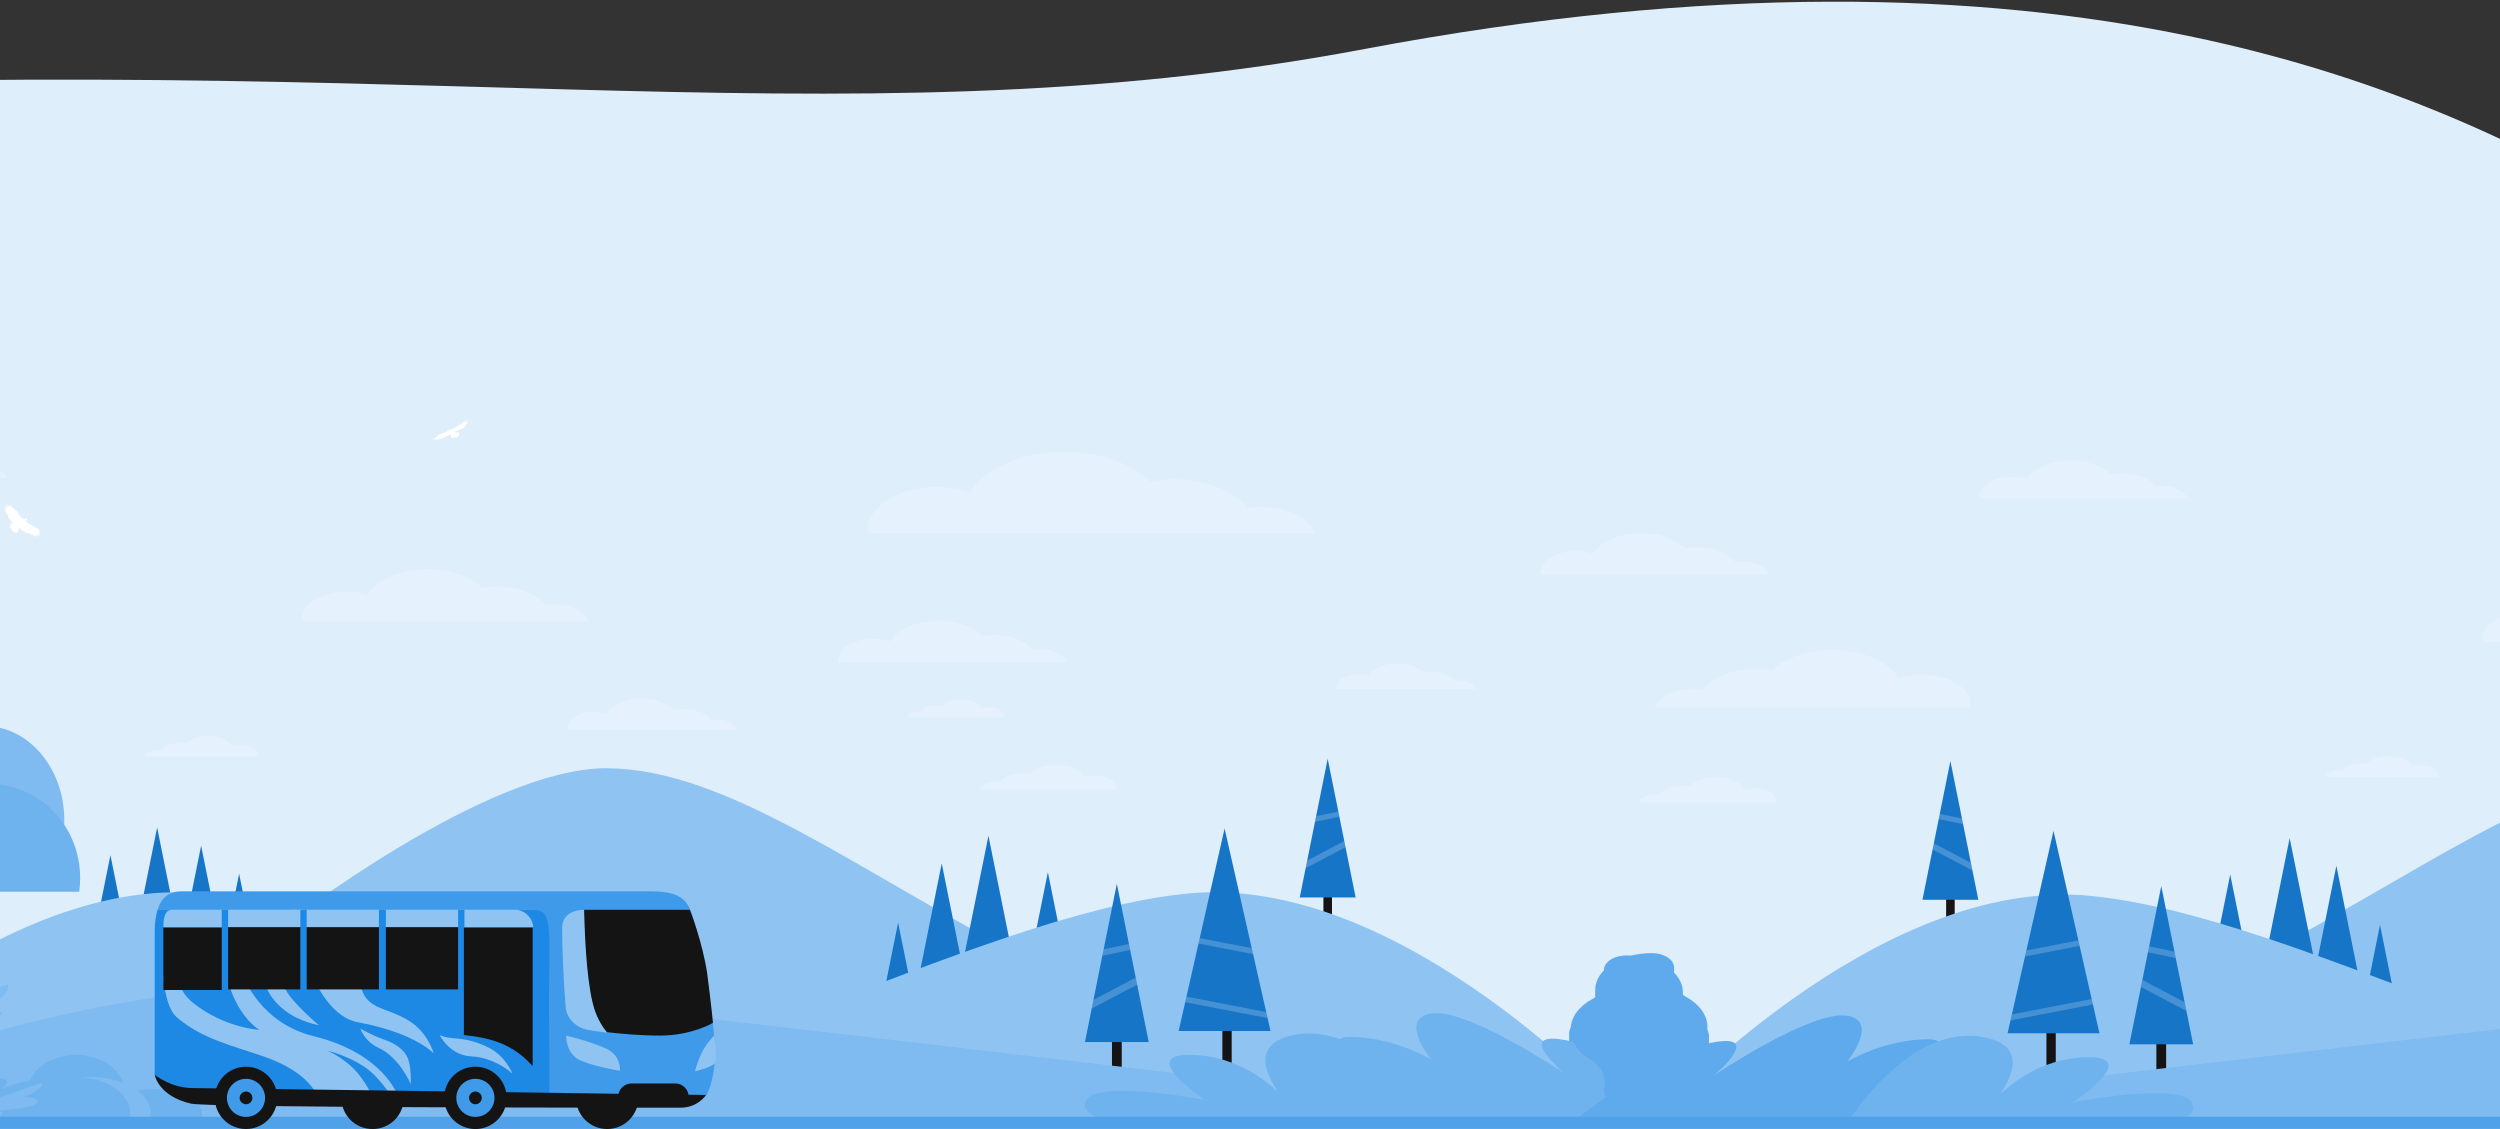 <svg width="1240" height="560" fill="none" xmlns="http://www.w3.org/2000/svg"><rect width="100%" height="100%" fill="#333333" stroke="none"/><g clip-path="url(#a)"><path d="M444.858 192.469H33.675v411.252h411.183V192.469z" fill="#000"/><path d="M-268.894 608.67H921.028V183.168H-268.894V608.67z" fill="#fff"/><path d="M29.21 635.658h1914.02c158.64-56.548 456.66-363.375 324.15-397.869-142.64-37.131 98.22-155.203-121.51-196.884-143.47-27.214-731.92 129.515-826.89 70.927-111.59-68.836-296.96-152.62-642.196-87.513-266.268 50.215-484.231-4.935-919.95 24.211-224.05 14.988-168.004 302.032-147.113 328.529 18.196 23.079 194.723 129.784 27.423 180.195-245.321 73.922 386.283 77.043 392.066 78.404z" fill="#DFEEFB"/><path d="M140.662 459.002s100.515-78.202 160.295-77.951c59.781.252 124.901 51.51 209.974 95.286 95.336 49.059-29.149 51.117-36.334 51.521-7.185.404-255.062-4.973-259.196-7.621-4.134-2.648-70.318-36.567-70.318-36.567l-4.421-24.668z" fill="#8FC4F2"/><path d="M656.415 461.351h4.247v-28.917h-4.247v28.917z" fill="#151313"/><path d="m658.537 376.332 13.865 68.82h-27.73l13.865-68.82z" fill="#1775C8"/><path opacity=".2" d="m667.38 420.194-19.771 10.412.76-3.773 18.396-9.688.615 3.049zM664.337 405.111l-12.107 2.543.569-2.826 11.015-2.312.523 2.595z" fill="#fff"/><path d="m77.938 410.426 12.379 61.44H65.559l12.38-61.44zM99.75 419.457l9.427 46.793H90.322l9.427-46.793zM118.601 433.387l9.428 46.793h-18.855l9.427-46.793zM54.774 424.16l12.378 61.44H42.395l12.379-61.44z" fill="#1775C8"/><path d="M101.578 443.263c107.378 10.973 268.496 109.585 391.214 109.585 122.717 0 149.141-23.586 195.16-18.599 46.019 4.988 107.798 18.599 107.798 18.599l-911.922 1.655s110.373-122.212 217.75-111.24z" fill="#8FC4F2"/><path d="m490.266 414.523 12.379 61.441h-24.757l12.378-61.441zM519.747 432.613l9.428 46.793H510.32l9.427-46.793zM445.46 457.59l9.428 46.793h-18.856l9.428-46.793zM467.102 428.238l12.379 61.44h-24.757l12.378-61.44z" fill="#1775C8"/><path d="M588.285 443.263c-107.378 10.973-268.496 109.585-391.213 109.585-122.718 0-149.142-23.586-195.161-18.599-46.02 4.988-107.798 18.599-107.798 18.599l911.922 1.655s-110.372-122.212-217.75-111.24z" fill="#8FC4F2"/><path d="M551.537 535.326h4.846v-32.99h-4.846v32.99z" fill="#151313"/><path d="m553.953 438.34 15.818 78.513h-31.637l15.819-78.513z" fill="#1775C8"/><path opacity=".2" d="m564.034 488.373-22.555 11.879.867-4.304 20.987-11.053.701 3.478zM560.563 471.169l-13.812 2.9.649-3.224 12.566-2.638.597 2.962z" fill="#fff"/><path d="M606.293 549.397h4.624v-49.76h-4.624v49.76z" fill="#151313"/><path d="m607.396 410.922 22.784 100.44h-45.569l22.785-100.44z" fill="#1775C8"/><path opacity=".2" d="m628.736 504.983-40.884-7.915.618-2.724 39.591 7.665.675 2.974zM621.527 473.25l-27.093-5.245.618-2.724 25.8 4.995.675 2.974z" fill="#fff"/><path d="M-116.172 554.508s117.728-62.806 269.527-66.665c50.974-1.295 259.698 24.68 435.462 45.087 7.389.858 23.364 9.257 30.846 10.121 83.207 9.605 160.753 11.636 185.833 12.255l-921.668-.798z" fill="#7FBBF0"/><path d="m830.225 485.417.17-5.408c0-4.011-4.985-7.263-11.133-7.263-15.494 0-28.053 8.194-28.053 18.303v7.39c0 3.237-2.8 6.048-6.905 7.459-3.729 1.281-6.009 3.841-6.009 6.59v3.896c0 4.218 3.035 8.156 8.077 10.796 2.949 1.544 4.837 3.915 4.837 6.574v5.517c0 6.098 7.578 11.042 16.926 11.042h5.333c9.348 0 16.927-4.944 16.927-11.042v-.001c-1.535-7.703 2.184-12.149 6.474-14.69 6.308-3.737 10.002-8.992 10.002-14.551v-.779c0-5.868-4.149-11.361-11.085-15.096-3.061-1.649-5.561-4.341-5.561-8.737z" fill="#5FAAEC"/><path d="M847.646 556.717s-43.218-35.256-70.414-40.663c-27.196-5.408-1.564 16.069-1.564 16.069s-48.246-32.401-65.95-29.48c-16.229 2.678 0 22.761 0 22.761s-18.28-11.121-40.446-11.121c-22.167 0 17.133 41.642 17.133 41.642l161.241.792z" fill="#6FB3EE"/><path d="M709.717 555.927s-29.542-48.52-66.128-42.909c-29.649 4.547-8.57 28.961-10.377 27.851-1.807-1.11-17.709-17.681-43.438-17.681-25.729 0 7.898 22.364 7.898 22.364s-54.819-10.514-59.111.527c-3.563 9.163 16.361 9.848 16.361 9.848h154.795z" fill="#6FB3EE"/><path d="M34.32 546.869a6.97 6.97 0 0 0 .254-1.853c0-7.023-10.717-12.715-23.935-12.715-13.219 0-23.935 5.692-23.935 12.715 0 .629.087 1.248.253 1.853h47.364z" fill="#7FBBF0"/><path d="M61.414 543.752c.166-.853.253-1.726.253-2.614 0-9.903-10.716-17.931-23.934-17.931-13.219 0-23.935 8.028-23.935 17.931 0 .888.087 1.761.253 2.614h47.363z" fill="#6FB3EE"/><path d="M52.653 554.732a6.97 6.97 0 0 1-.253-1.853c0-7.022 10.716-12.715 23.934-12.715 13.219 0 23.935 5.693 23.935 12.715 0 .629-.087 1.248-.253 1.853H52.653z" fill="#6FB3EE"/><path d="M14.346 554.732a10.86 10.86 0 0 1-.321-2.614c0-9.903 13.584-17.93 30.341-17.93s30.342 8.027 30.342 17.93c0 .888-.11 1.761-.32 2.614H14.345z" fill="#7FBBF0"/><path d="M37.646 534.188c-8.376 0-15.857 2.546-20.795 6.541a55.25 55.25 0 0 0-7.956-.565c-14.87 0-26.923 5.693-26.923 12.715 0 .629.097 1.249.285 1.853h82.027a12.16 12.16 0 0 0 .285-2.614c0-9.903-12.054-17.93-26.923-17.93z" fill="#6FB3EE"/><path d="M2.108 493.615c-1.592 1.647-3.877 2.669-6.198 2.949-.392-1.714.176-3.644 1.768-5.291 1.592-1.647 3.878-2.669 6.198-2.949.392 1.714-.176 3.644-1.768 5.291zM-4.564 500.825c2.379.021 4.46.759 5.82 1.907-1.52 1.121-3.702 1.821-6.08 1.799-2.378-.021-4.459-.759-5.82-1.907 1.52-1.122 3.702-1.821 6.08-1.799zM-86.465 554.298c0-1.885 18.54.34 20.082-2.23 1.543-2.569-15.878-2.716-15.878-6.191 0-3.475 8.878-1.038 14.084-1.038 5.205 0-10.279-1.488-10.279-2.718 0-1.229 5.433-.585 5.433-1.891s-28.529-2.291-25.19-5.488c3.339-3.196 18.676.932 22.887-.722 4.212-1.654-22.498-3.458-23.159-5.917-.66-2.46 19.681 2.107 22.562.338 2.88-1.769-32.166-8.126-30.698-12.799 1.469-4.673 26.563 5.984 32.837 4.836 6.274-1.147-31.635-17.55-22.825-23.941 8.81-6.391 25.628 21.154 31.368 20.17 5.74-.983-7.188-17.405-1.325-20.261 5.864-2.857 22.693 23.12 23.756 28.454 1.062 5.334 3.198-11.474 12.408-13.44 9.21-1.967.267 10.412 1.869 14.183 1.601 3.771 9.076-9.673 19.154-8.689 10.079.983-18.22 13.28-15.417 16.887 2.804 3.607 24.655-12.042 31.502-7.836 6.847 4.205-26.32 15.876-24.506 19.071 1.814 3.194 21.713-2.281 27.443 1.238s-21.377 5.754-24.97 5.754c-3.595 0-17.331 2.775-3.916 2.23 13.415-.546-67.222 1.885-67.222 0z" fill="#7FBBF0"/><path d="M-33.618 556.478s22.326.734 28.826-1.779 1.37-4.469 1.37-4.469 20.645-.276 20.594-3.28c-.053-3.005-5.056-2.831-5.056-2.831s10.42-4.35 8.476-7.061c-2.986-4.166-19.96 3.088-19.96 3.088s5.565-4.058 1.07-5.007c-12.342-2.603-35.32 21.339-35.32 21.339z" fill="#6FB3EE"/><path d="M20.592 537.055c1.944 2.711-8.477 7.06-8.477 7.06s7.521-.061 6.3 2.86c-1.216 2.911-20.125 3.893-20.125 3.893s6.602.793.102 3.306c-6.5 2.514-32.01 2.3-32.01 2.3l54.21-19.419zM-47.149 413.487a54.985 54.985 0 0 1-.42-6.793c0-25.735 17.785-46.596 39.723-46.596s39.723 20.861 39.723 46.596c0 2.307-.144 4.575-.42 6.793H-47.15z" fill="#7FBBF0"/><path d="M-52.653 367.008c13.9 0 26.316 9.333 34.511 23.971a42.983 42.983 0 0 1 13.204-2.067c24.677 0 44.683 20.862 44.683 46.596 0 2.307-.162 4.575-.473 6.793H-96.864a97.012 97.012 0 0 1-.472-9.58c0-36.292 20.005-65.713 44.683-65.713z" fill="#6FB3EE"/><path d="M1485.27 460.154s-100.52-78.202-160.3-77.95c-59.78.251-124.9 51.509-209.97 95.286-95.34 49.058 29.15 51.117 36.33 51.521 7.19.404 255.07-4.973 259.2-7.622 4.13-2.648 70.32-36.566 70.32-36.566l4.42-24.669z" fill="#8FC4F2"/><path d="M969.526 462.503h-4.248v-28.917h4.248v28.917z" fill="#151313"/><path d="m967.396 377.492-13.865 68.82h27.73l-13.865-68.82z" fill="#1775C8"/><path opacity=".2" d="m958.56 421.346 19.77 10.412-.76-3.772-18.397-9.689-.613 3.049zM961.6 406.264l12.106 2.542-.569-2.825-11.014-2.313-.523 2.596z" fill="#fff"/><path d="M1524.35 444.424c-107.38 10.972-268.49 109.584-391.21 109.584-122.72 0-149.143-23.586-195.163-18.598-46.019 4.987-107.797 18.598-107.797 18.598l911.92 1.655s-110.37-122.212-217.75-111.239z" fill="#A299F7"/><path d="m1135.67 415.676-12.38 61.44h24.76l-12.38-61.44zM1106.19 433.766l-9.43 46.793h18.86l-9.43-46.793zM1180.48 458.75l-9.43 46.793h18.86l-9.43-46.793zM1158.84 429.398l-12.38 61.441h24.75l-12.37-61.441z" fill="#1775C8"/><path d="M1037.65 444.424c107.38 10.972 268.5 109.584 391.21 109.584 122.72 0 149.14-23.586 195.16-18.598 46.02 4.987 107.8 18.598 107.8 18.598l-911.921 1.655s110.373-122.212 217.751-111.239z" fill="#8FC4F2"/><path d="M1074.4 536.478h-4.84v-32.99h4.84v32.99z" fill="#151313"/><path d="m1071.99 439.488-15.82 78.513h31.63l-15.81-78.513z" fill="#1775C8"/><path opacity=".2" d="m1061.91 489.529 22.55 11.879-.87-4.304-20.98-11.053-.7 3.478zM1065.37 472.321l13.81 2.9-.65-3.223-12.56-2.639-.6 2.962z" fill="#fff"/><path d="M1019.65 550.549h-4.62v-49.76h4.62v49.76z" fill="#151313"/><path d="m1018.54 412.074-22.783 100.44h45.573l-22.79-100.44z" fill="#1775C8"/><path opacity=".2" d="m997.199 506.132 40.881-7.916-.62-2.724-39.587 7.665-.674 2.975zM1004.4 474.407l27.09-5.246-.61-2.723-25.8 4.995-.68 2.974z" fill="#fff"/><path d="M1742.1 555.66s-117.73-62.806-269.53-66.664c-50.97-1.296-259.7 24.679-435.46 45.086-7.39.858-23.36 9.257-30.85 10.121-83.203 9.606-160.749 11.636-185.829 12.256l921.669-.799z" fill="#7FBBF0"/><path d="m795.711 486.577-.17-5.408c0-4.011 4.984-7.263 11.133-7.263 15.493 0 28.053 8.194 28.053 18.303v7.39c0 3.237 2.8 6.048 6.905 7.459 3.729 1.281 6.009 3.841 6.009 6.59v3.896c0 4.218-3.035 8.156-8.077 10.796-2.949 1.544-4.837 3.915-4.837 6.574v5.517c0 6.098-7.578 11.042-16.926 11.042h-5.333c-9.348 0-16.927-4.944-16.927-11.042v-.001c1.535-7.703-2.184-12.149-6.474-14.69-6.309-3.737-10.002-8.992-10.002-14.551v-.78c0-5.867 4.149-11.36 11.084-15.095 3.062-1.649 5.562-4.341 5.562-8.737z" fill="#5FAAEC"/><path d="M778.295 557.878s43.218-35.257 70.414-40.664c27.196-5.407 1.564 16.069 1.564 16.069s48.246-32.401 65.95-29.48c16.23 2.678 0 22.761 0 22.761s18.279-11.121 40.446-11.121c22.166 0-17.133 41.642-17.133 41.642l-161.241.793z" fill="#5FAAEC"/><path d="M916.218 557.088s29.543-48.521 66.129-42.91c29.653 4.547 8.569 28.961 10.377 27.851 1.806-1.11 17.706-17.681 43.436-17.681s-7.9 22.364-7.9 22.364 54.82-10.514 59.11.527c3.57 9.163-16.36 9.849-16.36 9.849H916.218z" fill="#6FB3EE"/><path opacity=".2" d="M291.992 308.158c-1.788-4.779-8.752-8.345-17.076-8.345-1.528 0-3.01.121-4.424.347-4.108-5.396-13.024-9.135-23.363-9.135a41 41 0 0 0-7.676.713c-5.566-5.66-15.678-9.445-27.231-9.445-13.744 0-25.451 5.357-29.886 12.858-3.14-1.075-6.755-1.691-10.605-1.691-12.047 0-21.814 5.999-21.814 13.398 0 .439.037.872.104 1.3h141.971zM485.532 391.733c.861-2.302 4.214-4.019 8.223-4.019.736 0 1.449.058 2.13.167 1.979-2.598 6.272-4.399 11.251-4.399 1.288 0 2.529.121 3.696.344 2.68-2.726 7.55-4.549 13.114-4.549 6.618 0 12.256 2.58 14.392 6.192 1.512-.518 3.253-.814 5.107-.814 5.801 0 10.504 2.889 10.504 6.452 0 .211-.018.42-.05.626h-68.367zM365.502 361.803c-1.058-2.829-5.178-4.939-10.105-4.939a16.7 16.7 0 0 0-2.618.205c-2.431-3.193-7.708-5.405-13.826-5.405-1.582 0-3.108.147-4.542.422-3.294-3.35-9.279-5.59-16.115-5.59-8.134 0-15.062 3.171-17.687 7.609-1.858-.636-3.997-1-6.276-1-7.13 0-12.909 3.55-12.909 7.928 0 .26.022.517.061.77h84.017zM529.171 328.582c-1.429-3.82-6.994-6.669-13.647-6.669-1.221 0-2.406.096-3.535.276-3.284-4.312-10.41-7.3-18.673-7.3-2.137 0-4.197.2-6.134.57-4.449-4.524-12.531-7.549-21.763-7.549-10.985 0-20.341 4.282-23.886 10.276-2.51-.859-5.398-1.35-8.475-1.35-9.629 0-17.435 4.793-17.435 10.707 0 .35.03.697.083 1.039h113.465zM71.445 375.23c.713-1.904 3.487-3.324 6.803-3.324.61 0 1.2.048 1.763.138 1.636-2.15 5.189-3.639 9.308-3.639 1.065 0 2.092.099 3.057.284 2.218-2.255 6.247-3.763 10.849-3.763 5.476 0 10.14 2.134 11.907 5.122 1.251-.428 2.691-.673 4.225-.673 4.8 0 8.69 2.39 8.69 5.337a3.3 3.3 0 0 1-.041.518h-56.56zM3.4 237.051c-1.298-3.472-6.358-6.063-12.407-6.063-1.11 0-2.187.088-3.214.252-2.985-3.921-9.464-6.638-16.976-6.638-1.943 0-3.816.182-5.578.519-4.044-4.113-11.391-6.863-19.785-6.863-9.987 0-18.494 3.893-21.717 9.342-2.281-.781-4.907-1.228-7.705-1.228-8.754 0-15.85 4.359-15.85 9.735 0 .318.026.634.075.944H3.401zM652.226 264.438c-2.788-7.451-13.644-13.01-26.622-13.01-2.383 0-4.693.188-6.897.54-6.405-8.412-20.305-14.241-36.425-14.241-4.168 0-8.187.39-11.967 1.112-8.678-8.825-24.444-14.726-42.454-14.726-21.428 0-39.68 8.353-46.596 20.046-4.894-1.676-10.53-2.635-16.533-2.635-18.782 0-34.009 9.352-34.009 20.887 0 .684.058 1.36.162 2.027h221.341zM812.663 397.967c.86-2.301 4.214-4.018 8.222-4.018.736 0 1.45.058 2.131.166 1.978-2.598 6.272-4.398 11.251-4.398 1.287 0 2.528.12 3.696.343 2.68-2.726 7.55-4.548 13.113-4.548 6.619 0 12.256 2.58 14.392 6.191 1.512-.517 3.253-.813 5.107-.813 5.802 0 10.504 2.888 10.504 6.451 0 .211-.017.42-.05.626h-68.366zM732.141 341.682c-.872-2.332-4.269-4.072-8.331-4.072-.745 0-1.469.059-2.158.17-2.004-2.633-6.355-4.457-11.399-4.457-1.304 0-2.562.122-3.745.348-2.715-2.762-7.649-4.609-13.286-4.609-6.706 0-12.417 2.614-14.581 6.273-1.533-.524-3.296-.824-5.175-.824-5.878 0-10.642 2.927-10.642 6.537 0 .214.018.425.05.634h69.267zM877.703 285.113c-1.429-3.82-6.994-6.669-13.647-6.669-1.222 0-2.406.096-3.536.277-3.283-4.313-10.409-7.301-18.673-7.301-2.136 0-4.196.2-6.134.57-4.448-4.523-12.53-7.549-21.763-7.549-10.985 0-20.341 4.282-23.886 10.277-2.509-.86-5.398-1.351-8.475-1.351-9.629 0-17.434 4.794-17.434 10.707 0 .351.03.697.083 1.039h113.465zM449.427 355.736c.613-1.638 2.998-2.859 5.85-2.859.523 0 1.031.041 1.515.119 1.407-1.849 4.462-3.13 8.004-3.13a14 14 0 0 1 2.629.245c1.907-1.939 5.371-3.236 9.329-3.236 4.708 0 8.719 1.835 10.238 4.405 1.076-.369 2.314-.579 3.633-.579 4.128 0 7.474 2.054 7.474 4.589 0 .151-.013.299-.036.446h-48.636zM1373.58 318.298c-1.79-4.779-8.75-8.344-17.07-8.344-1.53 0-3.01.121-4.43.346-4.11-5.396-13.02-9.134-23.36-9.134-2.68 0-5.25.25-7.68.713-5.56-5.66-15.68-9.445-27.23-9.445-13.74 0-25.45 5.357-29.88 12.857-3.14-1.075-6.76-1.69-10.61-1.69-12.05 0-21.81 5.998-21.81 13.397 0 .439.03.873.1 1.3h141.97zM1153.02 385.371c.72-1.904 3.49-3.324 6.81-3.324.6 0 1.2.048 1.76.137 1.63-2.149 5.19-3.639 9.31-3.639 1.06 0 2.09.1 3.05.285 2.22-2.256 6.25-3.764 10.85-3.764 5.48 0 10.14 2.135 11.91 5.123 1.25-.428 2.69-.673 4.22-.673 4.8 0 8.69 2.389 8.69 5.337 0 .175-.01.347-.04.518h-56.56zM1084.99 247.18c-1.3-3.473-6.36-6.063-12.41-6.063-1.11 0-2.19.088-3.22.252-2.98-3.921-9.46-6.638-16.97-6.638-1.94 0-3.82.182-5.58.519-4.04-4.113-11.39-6.863-19.78-6.863-9.99 0-18.5 3.892-21.72 9.342-2.28-.781-4.91-1.228-7.707-1.228-8.754 0-15.85 4.358-15.85 9.735 0 .318.027.633.076.944h103.161zM820.929 350.82c1.971-5.267 9.646-9.197 18.82-9.197 1.684 0 3.318.133 4.876.382 4.528-5.947 14.355-10.068 25.751-10.068 2.946 0 5.787.275 8.46.786 6.134-6.239 17.28-10.411 30.013-10.411 15.148 0 28.051 5.905 32.94 14.172 3.46-1.185 7.445-1.863 11.688-1.863 13.279 0 24.043 6.611 24.043 14.766 0 .484-.041.961-.114 1.433H820.929z" fill="#fff"/><path d="M2031.96 559.941H-269.692c-4.826 0-8.737-1.353-8.737-3.021 0-1.669 3.911-3.022 8.737-3.022H2031.96c4.83 0 8.74 1.353 8.74 3.022 0 1.668-3.91 3.021-8.74 3.021z" fill="#4FA2EA"/><path d="m225.632 491.421.004-.452 55.318 4.709.197.233-55.519-4.49z" fill="#C4DDF9"/><path d="M20.162 263.757c-.443.162-.796.031-1.175-.247l1.083 1.404-.06.07c-.504-.074-.847-.472-1.255-.834.27.552.603 1.02.718 1.683-.573-.343-.911-.861-1.279-1.446.224.65.493 1.201.517 1.91-.516-.433-.768-.998-1.057-1.587.044.54.246 1.027.177 1.541l-.084.049-.619-.945-.094.445-.578-.463c-.034.018-.1.083-.134.066-.358-.172-.71-.357-1.12-.568-.26.094-.388.008-.47-.417-.202.128-.408.267-.597.008-.383.197-.437.187-.556-.063-.15-.002-.36.056-.407-.017-.136-.216-.584.159-.515-.321-.25-.168-.56-.136-.759-.43-.278.035-.278.035-.352-.213-.161.002-.383.111-.374-.224-.371.002-.371.002-.321-.317l-.417.017.102-.405-.425.054-.004-.266-.265-.015.033-.225-.262-.224c-.011.017-.07.076-.098.149-.277.702-.549 1.407-.821 2.11-.007.018-.01.039-.021.052-.1.113-.205.318-.303.314-.112-.005-.217-.195-.352-.331-.266.114-.45.07-.575-.158l-.523.069-.075-.359c-.074.032-.14.08-.208.086-.094.009-.252.023-.277-.029-.11-.233-.283-.315-.491-.369-.022-.005-.044-.177-.013-.24.075-.154.18-.289.29-.46-.226.095-.462.334-.641.071-.078-.115.024-.383.044-.582l-.443-.049c.03-.193.056-.369.087-.582a23.03 23.03 0 0 1-.224-.138l.203-.487c-.25-.211-.23-.333.128-.654l-.364-.381c.1-.24.265-.247.44-.246.412.003.825-.001 1.238-.005a.461.461 0 0 0 .252-.077c-.208-.024-.43-.003-.407-.351-.306.097-.381-.08-.368-.35-.109-.001-.236.04-.303-.014-.063-.05-.063-.2-.096-.329-.29.121-.321-.095-.302-.362-.163.018-.35.108-.322-.216.004-.046-.139-.108-.179-.193-.068-.095-.155-.18-.2-.287-.04-.097-.037-.217-.057-.349-.134-.091-.31-.194-.467-.327-.04-.036-.017-.167-.025-.268-.233-.155-.233-.187.033-.576-.086.018-.165.054-.239.044-.055-.006-.15-.072-.149-.109.006-.209.035-.417.057-.628-.077-.014-.205 0-.284-.064-.074-.059-.095-.201-.167-.372-.105-.049-.328-.101-.215-.405l-.754-.669.782-.247-1.105-.197-.015-.083c.166-.053.33-.119.5-.154.174-.036.352-.047.528-.06.182-.014.365-.018.547-.063l-1.707-.257c.536-.313 1.104-.226 1.673-.253l-1.394-.401c.318-.187.647-.156.972-.111.322.044.642.117.94.174l-1.692-.887.03-.095c.714-.03 1.344.352 2.012.573-.488-.436-1.035-.79-1.414-1.372.792.241 1.435.8 2.145 1.229l-.91-1.032.043-.071c.057.018.122.023.17.057.362.259.735.502 1.077.79.952.8 1.898 1.608 2.83 2.438.222.198.412.47.556.748.501.966 1.1 1.841 1.838 2.59.417.424 1.248.484 1.763.207.191-.103.415-.152.628-.175.296-.032.39.073.454.376-.095.098-.194.165-.248.264-.15.272-.268.567-.424.835-.08.139-.062.228.038.31.203.168.404.344.62.486.787.517 1.584 1.005 2.445 1.365.428.18.803.516 1.207.773.529.335 1.06.666 1.593.991.282.172.572.329.858.492l.056-.065-.843.08 1.186.846zM231.704 208.216l.054-.051.153-.03c-.514.628-1.133 1.062-1.736 1.513l.041.056 2.03-1.322c-.418.624-1.114.893-1.69 1.314a.512.512 0 0 1 .022.04l2.068-.932a.846.846 0 0 0 .022.042c-.498.414-1.116.622-1.664.959l1.443-.415.022.062-1.096.481.012.044.625-.119.028.059c-.111.076-.226.146-.33.23-.042.034-.055.101-.089.148a1.518 1.518 0 0 1-.153.194c-.055.056-.122.101-.201.164.167.069.127.139.017.216-.115.08-.265.137-.236.326.004.025-.036.069-.066.083-.194.096-.335.25-.472.411-.123.145-.245.291-.373.431-.034.038-.088.061-.136.084-.094.043-.193.076-.285.123-.407.205-.812.415-1.22.619-.185.093-.376.173-.561.265-.046.024-.073.085-.118.111-.076.042-.159.071-.24.102-.042.017-.087.027-.131.039a1.072 1.072 0 0 1-.283.052c-.112.106-.22.228-.406.134-.244.354-.661.211-.982.39.037.197-.178.205-.34.324.072.039.12.085.171.088.668.034 1.336.062 2.004.094.106.005.211.026.317.04l.041.078-.214.153c.057.097.168.206.148.275-.028.094-.157.158-.244.234.216.341.216.341-.037.552.118.308.11.318-.343.41-.022.101-.017.248-.065.268a.754.754 0 0 1-.364.029c-.083-.01-.16-.074-.263-.125.04.129.076.225.098.324.027.118-.034.163-.149.177-.073.009-.141.058-.214.081-.05.015-.104.019-.157.023-.028.002-.057-.013-.085-.01-.332.031-.332.031-.547-.121-.381.446-.605-.079-.925-.147.073.118.145.227.206.342.014.027.004.098-.017.109-.081.044-.176.109-.256.098a.365.365 0 0 1-.318-.294c-.018-.07-.04-.138-.061-.207-.396.089-.529-.015-.547-.413a1.992 1.992 0 0 1-.003-.11c0-.166.049-.351-.011-.491-.056-.132-.226-.215-.379-.349-.062.068-.119.146-.191.206-.044.037-.109.049-.165.072-.276.115-.553.227-.827.346-.288.125-.573.256-.859.386a.313.313 0 0 0-.089.07c-.019.022-.022.067-.044.077-.245.11-.492.217-.74.321a1.818 1.818 0 0 1-.267.089c-.212.052-.426.099-.639.146-.035.008-.097-.008-.106.009-.159.298-.527.218-.748.413-.061.053-.199.018-.301.027-.05.004-.103.008-.149.026-.17.069-.319.218-.532.126-.028-.012-.084.039-.126.063l-.477.284.019-.346-.754.641a.795.795 0 0 0-.046-.035l.409-.744-.043-.026-1.155.979-.063-.063.905-1.022-.023-.025-1.479 1.042-.048-.064 1.286-1.055-.031-.042c-.533.336-1.036.726-1.65.917l1.587-1.018-.024-.042-1.738.842-.039-.072c1.144-.455 2.161-1.117 3.119-1.881-.064.015-.128.032-.192.045a.304.304 0 0 1-.193-.013c.111-.049.227-.09.333-.149.413-.231.822-.469 1.235-.699.134-.074.272-.144.416-.196.624-.223 1.25-.443 1.877-.656.32-.109.648-.191.967-.301.258-.09.274-.141.291-.416.004-.071.062-.154.12-.201a.367.367 0 0 1 .221-.078c.423.003.768-.278 1.179-.314.006-.001.011-.006.017-.007.576-.047 1.024-.364 1.496-.66.376-.237.822-.359 1.214-.575.362-.2.7-.448 1.036-.691.252-.182.484-.39.725-.587l.048.128c.869-.293 1.306-.966 1.572-1.789.048-.151.101-.3.159-.47.127.323-.009.676-.595 1.569.062-.033.097-.045.124-.067a5.65 5.65 0 0 0 1.496-1.873c.05-.102.121-.194.182-.29.004.345-.106.656-.324.917-.267.318-.555.62-.834.929-.028.031-.054.064-.081.096.749-.43 1.372-1.01 2.024-1.554z" fill="#fff"/><path d="M301.17 559.998c8.548 0 15.478-6.918 15.478-15.452 0-8.534-6.93-15.452-15.478-15.452-8.549 0-15.479 6.918-15.479 15.452 0 8.534 6.93 15.452 15.479 15.452zM200.278 544.546c0 8.585-6.879 15.452-15.478 15.452s-15.479-6.867-15.479-15.452 6.88-15.452 15.479-15.452 15.478 6.867 15.478 15.452z" fill="#151414"/><path d="M354.194 513.644c-2.293-22.034-4.873-39.775-8.599-52.366-3.726-12.305-4.013-19.173-22.931-19.173H89.912c-5.447 0-9.746 2.576-11.753 9.157h186.317c8.886 0 7.739 22.607 8.026 49.219 0 11.16-.259 27.324-.259 42.777l78.225-.14c-.287 0 5.733-8.299 3.726-29.474z" fill="#3F9AE9"/><path d="M264.476 451.258H78.159c-.86 2.861-1.433 6.295-1.433 10.588v71.252l11.752 10.588 184.024-.287v-58.375c0-26.612.859-33.766-8.026-33.766z" fill="#1E88E5"/><path d="M197.402 543.703s-6.879-21.176-41.85-29.76c-26.657-6.582-34.683-29.474-34.683-29.474l-6.88-1.145s-1.719 5.151 3.44 14.308c4.873 9.443 11.179 13.163 11.179 13.163s-17.198-.858-32.964-13.449c-7.166-5.723-7.166-12.877-7.166-12.877h-7.452s.86 15.166 6.593 20.031c12.612 10.873 27.517 14.021 43.856 19.744 22.644 8.013 25.797 19.459 25.797 19.459h40.13zM154.403 482.454s7.74 21.748 23.218 24.609c28.091 5.151 37.55 15.453 37.55 15.453s-2.866-10.302-12.039-16.025c-11.752-7.44-21.498-5.151-24.364-18.028-1.72-7.44-24.365-6.009-24.365-6.009z" fill="#8FC4F2"/><path d="M162.439 521.086s9.459 4.292 15.192 11.446c5.732 7.154 6.879 11.446 6.879 11.446h9.746s-6.306-10.301-14.046-15.166c-7.739-5.151-17.771-7.726-17.771-7.726z" fill="#1E88E5"/><path d="M350.181 543.117s-243.645-3.434-254.537-3.434c-10.892 0-18.918-6.581-18.918-6.581s1.72 10.587 18.058 14.307c9.459 2.003 202.369 2.003 242.785 2.003 4.586 0 8.599-1.717 11.752-5.15l.86-1.145z" fill="#151414"/><path d="M280.815 513.645s-.286 9.729 7.74 12.59c7.739 3.148 18.918 4.865 18.918 4.865s.86-6.868-6.02-10.588c-7.452-3.72-20.638-6.867-20.638-6.867zM354.197 513.645s-4.013 4.006-6.306 8.87c-2.293 4.865-3.153 8.871-3.153 8.871s8.6-2.003 10.033-4.292c.573-7.154-.574-13.449-.574-13.449zM131.186 484.743s-.573 8.299 10.319 16.597c6.879 5.437 16.625 7.154 16.625 7.154s-12.899-10.874-16.338-17.455l-3.153-6.582-7.453.286z" fill="#8FC4F2"/><path d="M341.58 546.258v-2.29c0-3.434-2.866-6.581-6.592-6.581h-21.785c-3.44 0-6.593 2.861-6.593 6.581v2.29h34.97zM353.622 507.352s-.86-9.157-2.867-24.609c-2.293-15.453-8.599-31.477-8.599-31.477h-52.742c.287 9.157.86 32.335 4.3 46.07 1.72 6.582 4.299 11.16 7.166 14.594 7.452.859 16.625 1.717 26.657 1.717 15.479 0 26.085-6.295 26.085-6.295z" fill="#151414"/><path d="M289.701 451.266c-4.3 0-10.893 1.717-10.893 9.157 0 11.16.86 28.043 1.72 38.63.287 5.723 4.873 10.588 10.892 11.733 2.867.572 6.02.858 9.746 1.43-2.866-3.433-5.733-8.298-7.166-14.593-3.44-14.022-4.013-37.2-4.299-46.357zM178.77 510.215s2.006 6.295 8.885 9.443c10.606 4.865 16.052 18.028 16.052 18.028s.574-9.443-2.006-14.022c-2.293-4.006-6.88-6.581-11.179-8.012-5.733-2.003-11.752-5.437-11.752-5.437z" fill="#8FC4F2"/><path d="M148.962 459.852h-35.83v30.904h35.83v-30.904zM187.947 459.852h-35.83v30.904h35.83v-30.904zM81.03 491.037h28.951v-30.904H81.03v30.904zM264.197 528.81v-68.677h-34.111v53.224c8.026 1.145 22.358 2.004 34.111 15.453zM227.216 459.852h-35.83v30.904h35.83v-30.904z" fill="#151414"/><path d="M148.962 451.258h-35.83v8.584h35.83v-8.584zM187.947 451.258h-35.83v8.584h35.83v-8.584zM85.33 451.258c-4.3 0-4.3 6.295-4.3 8.584h28.951v-8.584H85.33zM255.591 451.258h-25.225v8.584h34.111c-.287-4.578-4.3-8.584-8.886-8.584zM227.216 451.258h-35.83v8.584h35.83v-8.584z" fill="#8FC4F2"/><path d="M122.021 559.991c8.548 0 15.478-6.919 15.478-15.453 0-8.534-6.93-15.452-15.478-15.452-8.549 0-15.479 6.918-15.479 15.452 0 8.534 6.93 15.453 15.479 15.453z" fill="#151414"/><path d="M122.015 553.984c5.224 0 9.459-4.228 9.459-9.443 0-5.216-4.235-9.443-9.459-9.443-5.224 0-9.459 4.227-9.459 9.443 0 5.215 4.235 9.443 9.459 9.443z" fill="#3F9AE9"/><path d="M122.023 547.694a3.15 3.15 0 0 0 3.153-3.148 3.151 3.151 0 0 0-3.153-3.148 3.151 3.151 0 0 0-3.153 3.148 3.15 3.15 0 0 0 3.153 3.148zM235.803 559.991c8.549 0 15.479-6.919 15.479-15.453 0-8.534-6.93-15.452-15.479-15.452-8.548 0-15.478 6.918-15.478 15.452 0 8.534 6.93 15.453 15.478 15.453z" fill="#151414"/><path d="M235.797 553.984c5.225 0 9.46-4.228 9.46-9.443 0-5.216-4.235-9.443-9.46-9.443-5.224 0-9.459 4.227-9.459 9.443 0 5.215 4.235 9.443 9.459 9.443z" fill="#3F9AE9"/><path d="M235.806 547.694a3.15 3.15 0 0 0 3.153-3.148 3.151 3.151 0 0 0-3.153-3.148 3.15 3.15 0 0 0-3.153 3.148 3.15 3.15 0 0 0 3.153 3.148z" fill="#151414"/><path d="M218.043 513.355s4.873 10.016 15.479 10.588c12.325.572 20.638 8.585 20.638 8.585s-3.153-8.299-11.179-12.591c-12.613-6.582-19.205-3.72-24.938-6.582z" fill="#8FC4F2"/></g><defs><clipPath id="a"><path fill="#fff" d="M0 0h1240v560H0z"/></clipPath></defs></svg>